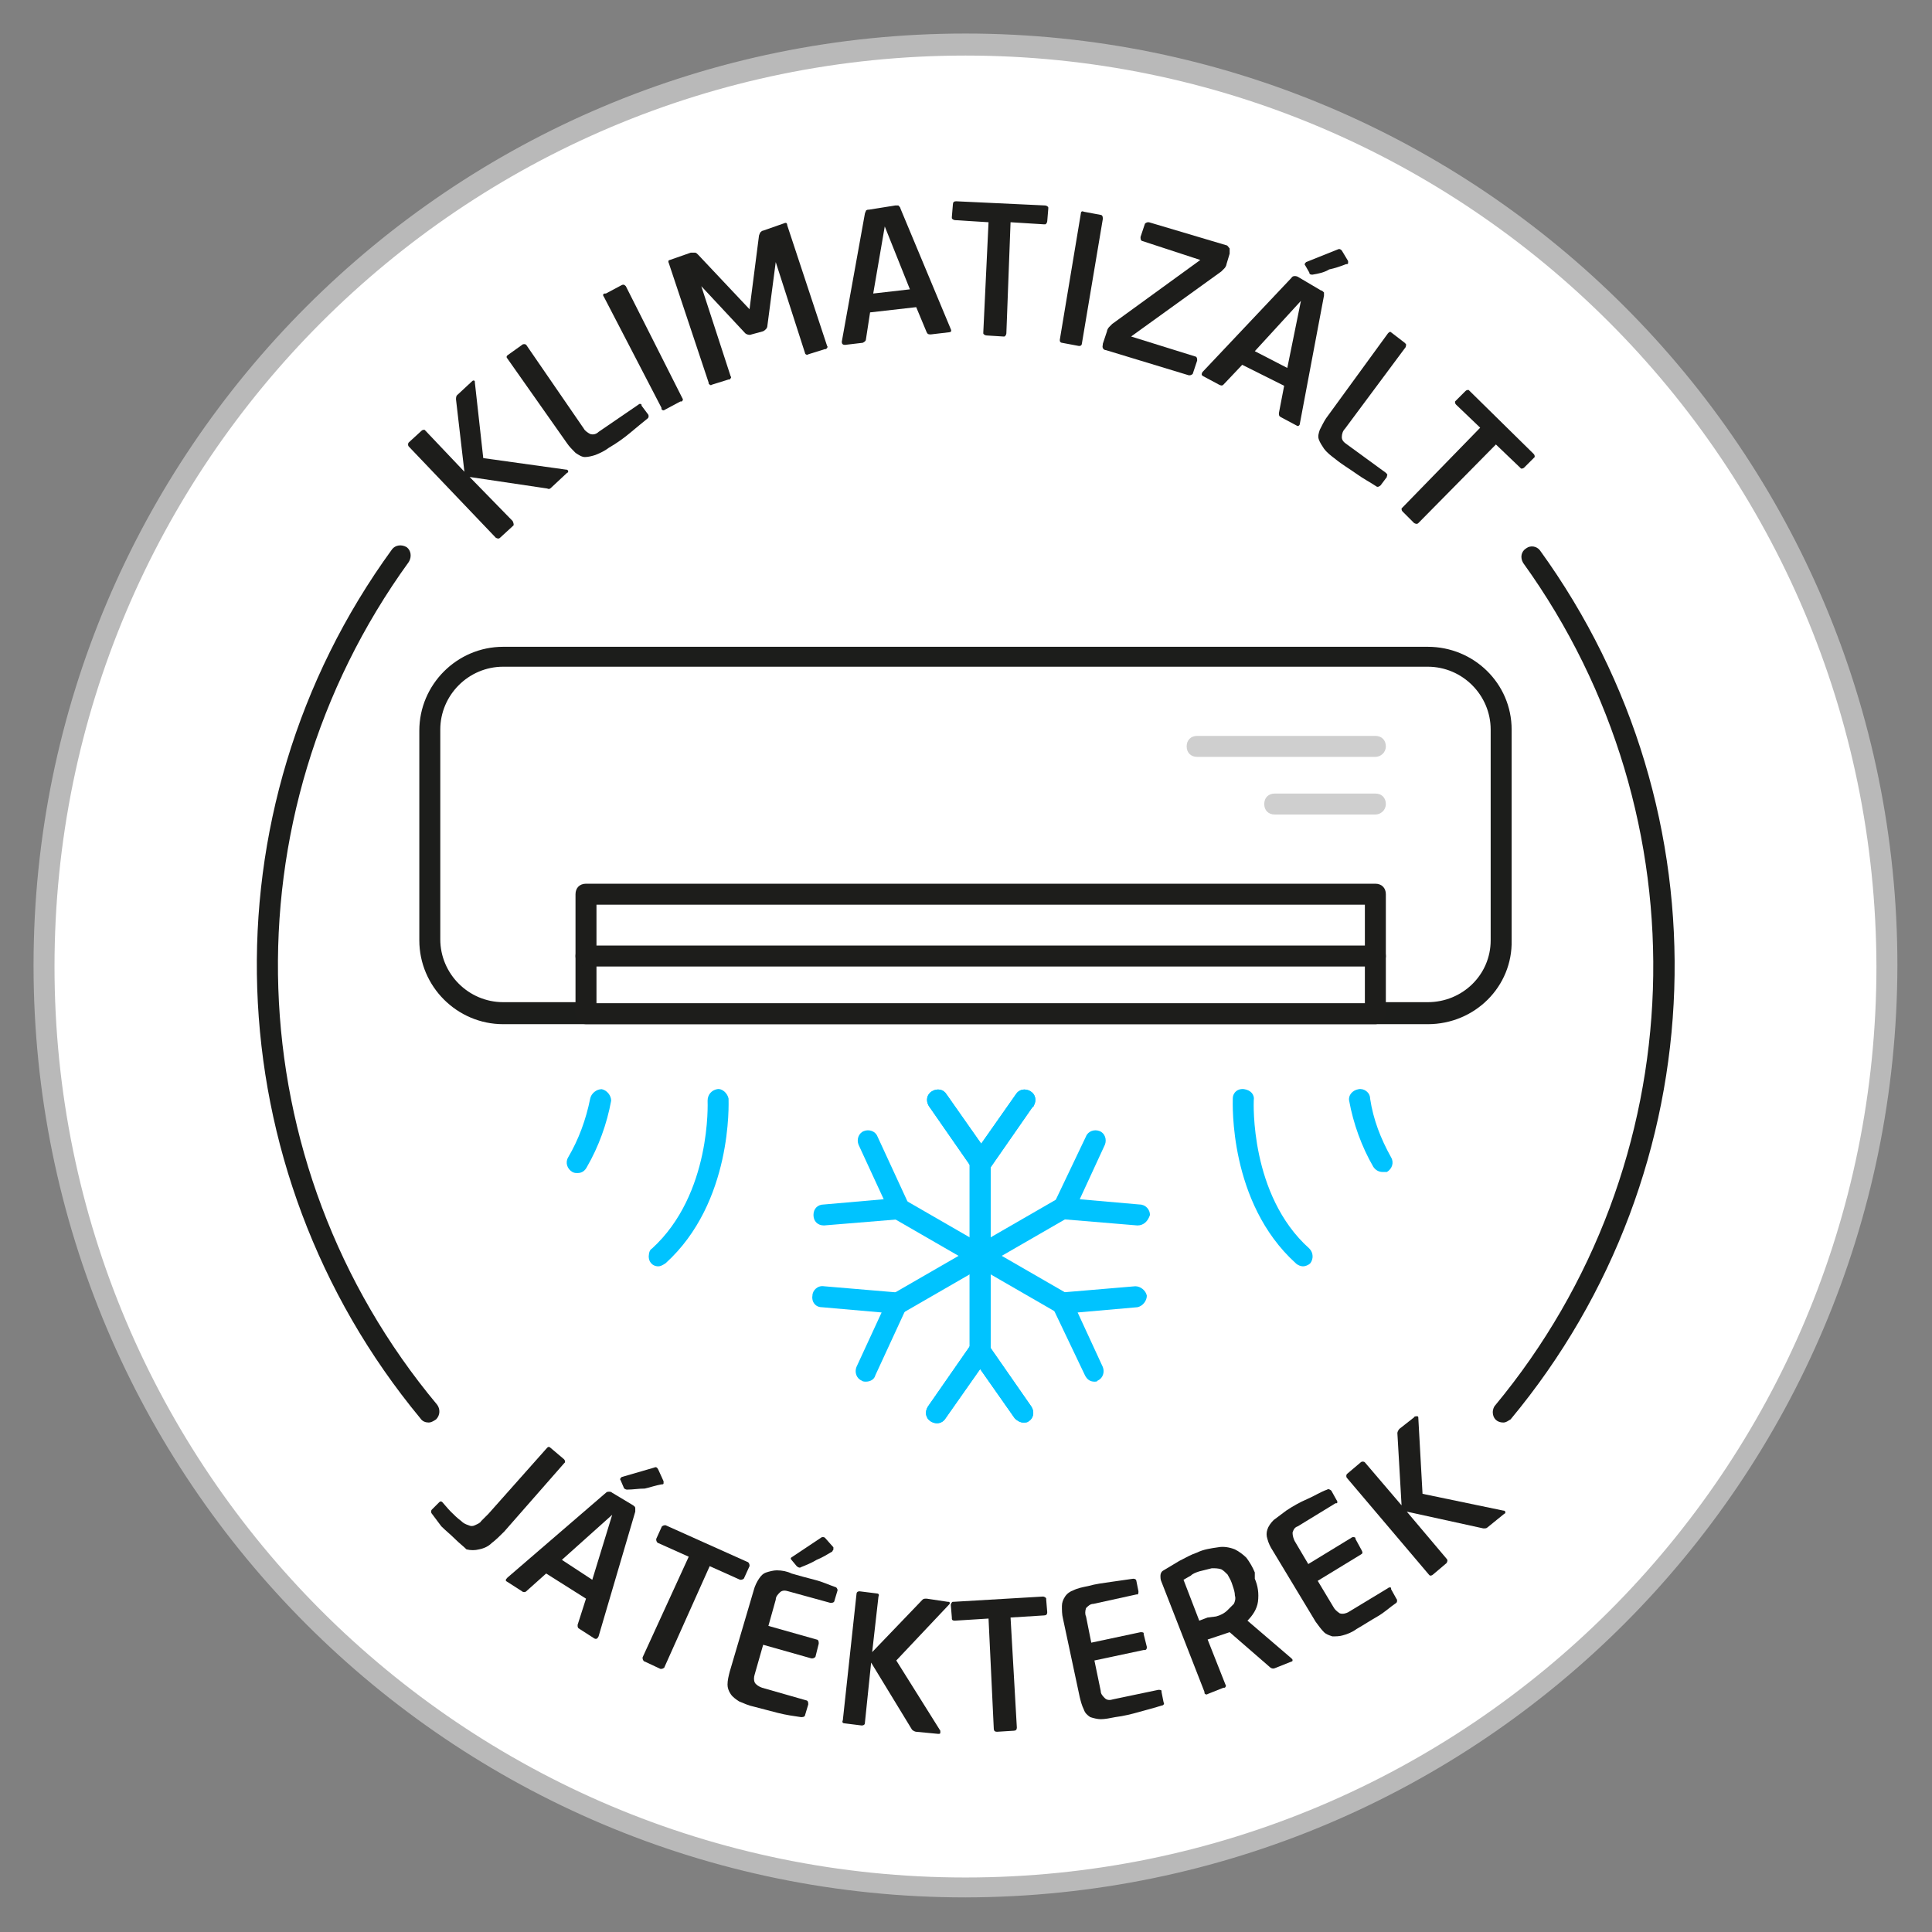 <?xml version="1.0" encoding="utf-8"?>
<!-- Generator: Adobe Illustrator 23.0.3, SVG Export Plug-In . SVG Version: 6.00 Build 0)  -->
<svg version="1.1" id="Layer_1" xmlns="http://www.w3.org/2000/svg" xmlns:xlink="http://www.w3.org/1999/xlink" x="0px" y="0px"
	 viewBox="0 0 184.3 184.3" style="enable-background:new 0 0 184.3 184.3;" xml:space="preserve">
<rect x="0" y="0" width="184.3" height="184.3" fill="#808080" stroke="none"/>
<style type="text/css">
	.st0{fill:#FFFFFF;}
	.st1{fill:#B9B9B9;}
	.st2{fill:#1D1D1B;}
	.st3{fill:#1C1D1B;}
	.st4{fill:#CFCFCF;}
	.st5{fill:#00C3FF;}
</style>
<title>Artboard 2 copy 4</title>
<g>
	<circle class="st0" cx="92.1" cy="92.1" r="87.9"/>
	<path class="st1" d="M92.1,181C43,181,3.2,141.2,3.2,92.1S43,3.2,92.1,3.2C141.2,3.2,181,43,181,92.1
		C180.9,141.2,141.2,180.9,92.1,181z M92.1,5.3c-48,0-86.9,38.9-86.9,86.9c0,48,38.9,86.9,86.9,86.9c48,0,86.9-38.9,86.9-86.9
		c0,0,0,0,0,0C178.9,44.2,140.1,5.3,92.1,5.3L92.1,5.3z"/>
	<path class="st2" d="M45,36.4c0.1-0.1,0.1-0.1,0.2-0.1c0.1,0,0.1,0.1,0.1,0.2l0.8,7.2l7.9,1.1c0.1,0,0.1,0,0.2,0.1
		c0,0.1,0,0.2-0.1,0.2l-1.5,1.4c-0.1,0.1-0.2,0.2-0.4,0.1l-7.4-1.1l4.1,4.2C49,49.9,49,50,49,50.1c0,0,0,0-0.1,0.1l-1.2,1.1
		c-0.1,0.1-0.2,0.1-0.4,0c0,0,0,0,0,0L39,42.6c-0.1-0.1-0.1-0.3,0-0.4c0,0,0,0,0,0l1.2-1.1c0.1-0.1,0.2-0.1,0.3-0.1c0,0,0,0,0.1,0.1
		l3.7,3.9l-0.8-6.9c0-0.1,0-0.3,0.1-0.4L45,36.4z"/>
	<path class="st2" d="M48.4,34.2c-0.1-0.1-0.1-0.2,0-0.3c0,0,0,0,0,0l1.4-1c0.1-0.1,0.3-0.1,0.4,0c0,0,0,0,0,0l5.5,8
		c0.1,0.2,0.4,0.4,0.6,0.5c0.3,0.1,0.6,0,0.8-0.2l3.8-2.6c0.1-0.1,0.2-0.1,0.3,0c0,0,0,0,0,0.1l0.6,0.8c0.1,0.1,0.1,0.3,0,0.4
		c0,0,0,0,0,0c-0.5,0.4-1.1,0.9-1.7,1.4s-1.3,1-2,1.4c-0.4,0.3-0.8,0.5-1.3,0.7c-0.3,0.1-0.7,0.2-1,0.2c-0.3,0-0.6-0.2-0.9-0.4
		c-0.3-0.3-0.6-0.6-0.8-0.9L48.4,34.2z"/>
	<path class="st2" d="M57.6,28.3c-0.1-0.1-0.1-0.3,0.1-0.3c0,0,0,0,0.1,0l1.5-0.8c0.2-0.1,0.3,0,0.4,0.1L65.1,38
		c0.1,0.1,0,0.3-0.1,0.3c0,0,0,0-0.1,0l-1.5,0.8c-0.1,0.1-0.3,0-0.3-0.1c0,0,0,0,0-0.1L57.6,28.3z"/>
	<path class="st2" d="M71.7,31.9c-0.2,0.1-0.5,0-0.6-0.1l-4.2-4.5l2.8,8.6c0.1,0.1,0,0.2-0.1,0.3c0,0,0,0-0.1,0l-1.6,0.5
		c-0.1,0.1-0.2,0-0.3-0.1c0,0,0,0,0-0.1l-3.8-11.4c-0.1-0.2,0-0.3,0.1-0.3l2-0.7c0.1,0,0.3,0,0.4,0c0.1,0,0.2,0.1,0.3,0.2l4.9,5.2
		l0.9-7c0-0.1,0.1-0.2,0.1-0.3c0.1-0.1,0.2-0.2,0.3-0.2l2-0.7c0.2-0.1,0.3,0,0.3,0.2L78.9,33c0.1,0.1,0,0.2-0.1,0.3c0,0,0,0-0.1,0
		l-1.6,0.5c-0.1,0.1-0.3,0-0.3-0.1c0,0,0,0,0,0L74,25l-0.8,6.1c0,0.2-0.2,0.4-0.4,0.5L71.7,31.9z"/>
	<path class="st2" d="M85.4,19.6c0.1,0,0.2,0,0.3,0c0.1,0.1,0.2,0.2,0.2,0.3l4.8,11.5c0.1,0.2,0,0.3-0.2,0.3l-1.7,0.2
		c-0.2,0-0.3,0-0.4-0.2l-1-2.4L83,29.8l-0.4,2.6c0,0.1-0.1,0.2-0.3,0.3l-1.7,0.2c-0.2,0-0.3-0.1-0.3-0.3l2.2-12.2
		c0-0.1,0.1-0.2,0.1-0.3c0.1-0.1,0.2-0.1,0.3-0.1L85.4,19.6z M83.3,28l3.5-0.4l-2.4-6L83.3,28z"/>
	<path class="st2" d="M94.3,21.2L91.1,21c-0.1,0-0.3-0.1-0.3-0.2c0,0,0,0,0-0.1l0.1-1.2c0-0.2,0.1-0.3,0.3-0.3l8.5,0.4
		c0.1,0,0.3,0.1,0.3,0.2c0,0,0,0.1,0,0.1l-0.1,1.2c0,0.1-0.1,0.3-0.2,0.3c0,0,0,0-0.1,0l-3.2-0.2L96,31.8c0,0.1-0.1,0.3-0.2,0.3
		c0,0,0,0-0.1,0L94.1,32c-0.1,0-0.3-0.1-0.3-0.2c0,0,0-0.1,0-0.1L94.3,21.2z"/>
	<path class="st2" d="M103.1,20.4c0-0.2,0.1-0.3,0.3-0.2l1.6,0.3c0.1,0,0.2,0.1,0.2,0.3c0,0,0,0,0,0.1l-2,11.9
		c0,0.1-0.1,0.2-0.2,0.2c0,0,0,0-0.1,0l-1.6-0.3c-0.1,0-0.2-0.1-0.2-0.2c0,0,0,0,0-0.1L103.1,20.4z"/>
	<path class="st2" d="M107.9,32.1l6.1,1.9c0.1,0,0.2,0.1,0.2,0.3c0,0,0,0.1,0,0.1l-0.4,1.2c0,0.1-0.2,0.2-0.3,0.2c0,0,0,0-0.1,0
		l-7.9-2.4c-0.2,0-0.4-0.2-0.3-0.5c0,0,0-0.1,0-0.1l0.4-1.2c0-0.1,0.1-0.3,0.2-0.4c0.1-0.1,0.2-0.2,0.3-0.3l8.4-6.1L109,23
		c-0.1,0-0.2-0.1-0.2-0.3c0,0,0-0.1,0-0.1l0.4-1.2c0-0.1,0.2-0.2,0.3-0.2c0,0,0,0,0.1,0l7.4,2.2c0.1,0,0.2,0.2,0.3,0.3
		c0,0.2,0,0.3,0,0.5l-0.3,1c0,0.1-0.1,0.3-0.2,0.4c-0.1,0.1-0.2,0.2-0.3,0.3L107.9,32.1z"/>
	<path class="st2" d="M126,27.7c0.1,0,0.2,0.1,0.3,0.2c0,0.1,0,0.2,0,0.3L124,40.4c0,0.2-0.2,0.3-0.3,0.2l-1.5-0.8
		c-0.2-0.1-0.2-0.2-0.2-0.4l0.5-2.6l-4-2l-1.8,1.9c-0.1,0.1-0.2,0.1-0.4,0l-1.5-0.8c-0.2-0.1-0.2-0.2-0.1-0.4l8.5-9
		c0.1-0.2,0.4-0.2,0.6-0.1L126,27.7z M119.7,33.5l3.1,1.6l1.3-6.4L119.7,33.5z M125.2,26.2c-0.1,0-0.3,0-0.3-0.2l-0.4-0.7
		c-0.1-0.1,0-0.2,0.1-0.3l3-1.2c0.2-0.1,0.3,0,0.4,0.1c0,0,0,0,0,0l0.6,1c0,0.1,0,0.1,0,0.2c0,0.1-0.1,0.1-0.2,0.1
		c-0.5,0.2-1.1,0.4-1.6,0.5C126.3,26,125.8,26.1,125.2,26.2L125.2,26.2z"/>
	<path class="st2" d="M132.4,31.8c0.1-0.1,0.2-0.2,0.3-0.1c0,0,0,0,0,0l1.3,1c0.1,0.1,0.2,0.2,0.1,0.3c0,0,0,0,0,0.1l-5.8,7.8
		c-0.2,0.2-0.3,0.5-0.3,0.8c0,0.3,0.2,0.5,0.5,0.7l3.7,2.7c0.1,0.1,0.2,0.2,0.1,0.3c0,0,0,0,0,0.1l-0.6,0.8
		c-0.1,0.1-0.3,0.2-0.4,0.1c0,0,0,0,0,0c-0.6-0.4-1.2-0.7-1.9-1.2s-1.4-0.9-2-1.4c-0.4-0.3-0.8-0.6-1.1-1c-0.2-0.3-0.4-0.6-0.5-0.9
		c-0.1-0.3,0-0.6,0.1-0.9c0.2-0.4,0.4-0.8,0.6-1.1L132.4,31.8z"/>
	<path class="st2" d="M141.2,40.8l-2.3-2.2c-0.1-0.1-0.1-0.2-0.1-0.3c0,0,0,0,0.1-0.1l0.9-0.9c0.1-0.1,0.2-0.1,0.3-0.1
		c0,0,0,0,0.1,0.1l6.1,6c0.1,0.1,0.1,0.2,0.1,0.3c0,0,0,0-0.1,0.1l-0.9,0.9c-0.1,0.1-0.2,0.1-0.3,0.1c0,0,0,0-0.1-0.1l-2.3-2.2
		l-7.4,7.5c-0.1,0.1-0.2,0.1-0.4,0c0,0,0,0,0,0l-1.1-1.1c-0.1-0.1-0.1-0.2-0.1-0.3c0,0,0,0,0.1-0.1L141.2,40.8z"/>
	<path class="st2" d="M43.4,146.8c-0.4-0.4-0.9-0.8-1.3-1.2c-0.3-0.4-0.6-0.8-0.9-1.2c-0.1-0.1-0.1-0.3,0-0.4l0.7-0.7
		c0.1-0.1,0.2-0.1,0.3,0s0.5,0.6,0.8,0.9s0.6,0.6,1,0.9c0.2,0.2,0.4,0.3,0.7,0.4c0.2,0.1,0.4,0.1,0.6,0c0.2-0.1,0.5-0.2,0.6-0.4
		c0.2-0.2,0.4-0.4,0.7-0.7l5.6-6.3c0.1-0.1,0.2-0.1,0.3,0c0,0,0,0,0,0l1.3,1.1c0.1,0.1,0.1,0.2,0.1,0.3c0,0,0,0-0.1,0.1l-5.7,6.5
		c-0.4,0.4-0.8,0.8-1.2,1.1c-0.3,0.3-0.7,0.5-1.2,0.6c-0.4,0.1-0.8,0.1-1.2,0C44.2,147.5,43.8,147.2,43.4,146.8z"/>
	<path class="st2" d="M60.4,143.6c0.1,0.1,0.2,0.1,0.2,0.3c0,0.1,0,0.2,0,0.3l-3.5,11.9c-0.1,0.2-0.2,0.3-0.4,0.2l-1.4-0.9
		c-0.2-0.1-0.2-0.2-0.2-0.4l0.8-2.5l-3.8-2.4l-1.9,1.7c-0.1,0.1-0.3,0.1-0.4,0l-1.4-0.9c-0.2-0.1-0.2-0.2,0-0.4l9.4-8.1
		c0.1-0.1,0.2-0.1,0.3-0.1c0.1,0,0.2,0,0.3,0.1L60.4,143.6z M53.6,148.8l2.9,1.9l1.9-6.2L53.6,148.8z M59.8,142.1
		c-0.1,0-0.3-0.1-0.3-0.2l-0.3-0.7c-0.1-0.1,0-0.2,0.1-0.3l3.1-0.9c0.2-0.1,0.3,0,0.4,0.2c0,0,0,0,0,0l0.5,1.1c0,0.1,0,0.1,0,0.2
		c0,0.1-0.1,0.1-0.2,0.1c-0.6,0.1-1.1,0.3-1.6,0.4C60.9,142,60.4,142.1,59.8,142.1L59.8,142.1z"/>
	<path class="st2" d="M65.7,148.5l-2.9-1.3c-0.1,0-0.2-0.2-0.2-0.3c0,0,0-0.1,0-0.1l0.5-1.1c0-0.1,0.2-0.2,0.3-0.2c0,0,0,0,0.1,0
		l7.8,3.5c0.1,0,0.2,0.2,0.2,0.3c0,0,0,0,0,0.1l-0.5,1.1c0,0.1-0.2,0.2-0.3,0.2c0,0,0,0-0.1,0l-2.9-1.3l-4.3,9.6
		c0,0.1-0.2,0.2-0.3,0.2c0,0-0.1,0-0.1,0l-1.5-0.7c-0.1,0-0.2-0.2-0.2-0.3c0,0,0,0,0-0.1L65.7,148.5z"/>
	<path class="st2" d="M71.9,151.7c0.1-0.4,0.3-0.8,0.5-1.1c0.2-0.3,0.4-0.5,0.7-0.6c0.3-0.1,0.7-0.2,1-0.2c0.5,0,1,0.1,1.4,0.3
		c0.7,0.2,1.4,0.4,2.2,0.6s1.4,0.5,2,0.7c0.1,0,0.2,0.2,0.2,0.3c0,0,0,0,0,0l-0.3,1c0,0.1-0.1,0.2-0.3,0.2c0,0,0,0-0.1,0l-4-1.1
		c-0.3-0.1-0.6-0.1-0.8,0.1c-0.2,0.2-0.4,0.4-0.4,0.7l-0.7,2.5l4.6,1.3c0.1,0,0.2,0.1,0.2,0.3c0,0,0,0,0,0.1l-0.3,1.2
		c0,0.1-0.2,0.2-0.3,0.2c0,0,0,0-0.1,0l-4.6-1.3l-0.8,2.8c-0.1,0.3-0.1,0.6,0,0.8c0.1,0.2,0.4,0.4,0.7,0.5l4.2,1.2
		c0.1,0,0.2,0.1,0.2,0.3c0,0,0,0,0,0.1l-0.3,1c0,0.1-0.1,0.2-0.3,0.2c0,0,0,0-0.1,0c-0.7-0.1-1.4-0.2-2.2-0.4s-1.5-0.4-2.3-0.6
		c-0.5-0.1-0.9-0.3-1.4-0.5c-0.3-0.2-0.6-0.4-0.8-0.7c-0.2-0.3-0.3-0.6-0.3-0.9c0-0.4,0.1-0.8,0.2-1.2L71.9,151.7z M76.4,149.5
		c-0.1,0.1-0.3,0-0.4-0.1l-0.5-0.6c-0.1-0.1-0.1-0.2,0.1-0.3l2.7-1.8c0.1-0.1,0.3-0.1,0.4,0c0,0,0,0,0,0l0.8,0.9c0,0.1,0,0.1,0,0.2
		c0,0.1-0.1,0.1-0.1,0.2c-0.5,0.3-1,0.6-1.5,0.8C77.4,149.1,76.9,149.3,76.4,149.5z"/>
	<path class="st2" d="M90.4,152.8c0.1,0,0.2,0,0.2,0.1c0,0.1,0,0.1-0.1,0.2l-5,5.3l4.2,6.7c0,0.1,0,0.1,0,0.2c0,0.1-0.1,0.1-0.2,0.1
		l-2.1-0.2c-0.1,0-0.3-0.1-0.4-0.2l-3.9-6.4l-0.6,5.8c0,0.1-0.1,0.2-0.3,0.2c0,0,0,0,0,0l-1.6-0.2c-0.2,0-0.3-0.1-0.2-0.3l1.3-12
		c0-0.2,0.1-0.3,0.3-0.3l1.6,0.2c0.2,0,0.3,0.1,0.2,0.3l-0.6,5.3l4.8-5c0.1-0.1,0.2-0.1,0.4-0.1L90.4,152.8z"/>
	<path class="st2" d="M94.3,154.4l-3.2,0.2c-0.1,0-0.3,0-0.3-0.2c0,0,0-0.1,0-0.1l-0.1-1.2c0-0.1,0.1-0.3,0.2-0.3c0,0,0.1,0,0.1,0
		l8.5-0.5c0.1,0,0.3,0.1,0.3,0.2c0,0,0,0.1,0,0.1l0.1,1.2c0,0.2-0.1,0.3-0.3,0.3l-3.2,0.2l0.6,10.5c0,0.2-0.1,0.3-0.3,0.3l-1.6,0.1
		c-0.2,0-0.3-0.1-0.3-0.3L94.3,154.4z"/>
	<path class="st2" d="M101.4,154.4c-0.1-0.4-0.1-0.8-0.1-1.2c0-0.3,0.1-0.6,0.3-0.9c0.2-0.3,0.5-0.5,0.8-0.6
		c0.4-0.2,0.9-0.3,1.4-0.4c0.7-0.2,1.5-0.3,2.2-0.4s1.4-0.2,2.1-0.3c0.2,0,0.3,0.1,0.3,0.2c0,0,0,0,0,0l0.2,1c0,0.1,0,0.3-0.1,0.3
		c0,0,0,0-0.1,0l-4.1,0.9c-0.3,0-0.5,0.2-0.7,0.4c-0.1,0.3-0.1,0.6,0,0.8l0.5,2.5l4.7-1c0.1,0,0.3,0,0.3,0.1c0,0,0,0.1,0,0.1
		l0.3,1.2c0,0.1,0,0.3-0.2,0.3c0,0,0,0-0.1,0l-4.7,1l0.6,2.9c0,0.3,0.2,0.5,0.4,0.7c0.2,0.2,0.5,0.2,0.8,0.1l4.3-0.9
		c0.1,0,0.3,0,0.3,0.1c0,0,0,0,0,0.1l0.2,1c0.1,0.1,0,0.3-0.2,0.3c0,0,0,0,0,0c-0.6,0.2-1.4,0.4-2.1,0.6s-1.5,0.4-2.3,0.5
		c-0.5,0.1-1,0.2-1.4,0.2c-0.3,0-0.7-0.1-1-0.2c-0.3-0.2-0.5-0.4-0.6-0.7c-0.2-0.4-0.3-0.8-0.4-1.2L101.4,154.4z"/>
	<path class="st2" d="M119.7,150.6c0.3,0.7,0.4,1.4,0.3,2.2c-0.1,0.7-0.5,1.3-1,1.8l4.2,3.6c0.1,0.1,0.1,0.1,0.1,0.2
		c0,0.1-0.1,0.1-0.1,0.1l-1.5,0.6c-0.2,0.1-0.4,0.1-0.6-0.1l-3.8-3.3l-0.3,0.1l-0.9,0.3c-0.3,0.1-0.6,0.2-0.9,0.3l1.7,4.3
		c0.1,0.1,0,0.3-0.1,0.3c0,0,0,0-0.1,0l-1.5,0.6c-0.1,0.1-0.3,0-0.3-0.1c0,0,0,0,0-0.1l-4.1-10.5c-0.1-0.2-0.1-0.4-0.1-0.6
		c0-0.2,0.1-0.4,0.3-0.5c0.5-0.3,1-0.6,1.5-0.9c0.6-0.3,1.1-0.6,1.7-0.8c0.6-0.3,1.3-0.4,2-0.5c0.5-0.1,1.1,0,1.6,0.2
		c0.4,0.2,0.8,0.5,1.1,0.8c0.3,0.4,0.6,0.9,0.8,1.4L119.7,150.6z M116,154.2c0.4-0.1,0.8-0.3,1.1-0.6c0.2-0.2,0.4-0.4,0.6-0.6
		c0.1-0.2,0.2-0.5,0.1-0.8c0-0.3-0.1-0.6-0.2-0.9l-0.1-0.3c-0.1-0.3-0.3-0.6-0.4-0.8c-0.2-0.2-0.4-0.4-0.6-0.5
		c-0.3-0.1-0.6-0.1-0.9-0.1c-0.4,0.1-0.8,0.2-1.2,0.3c-0.3,0.1-0.6,0.2-0.8,0.4c-0.2,0.1-0.5,0.3-0.7,0.4l1.5,3.9l0.8-0.3L116,154.2
		z"/>
	<path class="st2" d="M121.4,147.9c-0.2-0.3-0.4-0.7-0.5-1.1c-0.1-0.3-0.1-0.6,0-0.9c0.1-0.3,0.3-0.6,0.6-0.9
		c0.4-0.3,0.8-0.6,1.2-0.9c0.6-0.4,1.3-0.8,2-1.1s1.3-0.7,1.9-0.9c0.1-0.1,0.3,0,0.4,0.1c0,0,0,0,0,0l0.5,0.9c0.1,0.1,0.1,0.3,0,0.3
		c0,0,0,0-0.1,0l-3.6,2.2c-0.3,0.1-0.4,0.3-0.5,0.6c0,0.3,0.1,0.6,0.2,0.8l1.3,2.2l4.1-2.5c0.1-0.1,0.3-0.1,0.4,0c0,0,0,0,0,0.1
		l0.6,1.1c0.1,0.2,0.1,0.3-0.1,0.4l-4.1,2.5l1.5,2.5c0.1,0.2,0.3,0.4,0.6,0.6c0.3,0.1,0.6,0,0.8-0.1l3.8-2.3c0.1-0.1,0.3-0.1,0.3,0
		c0,0,0,0,0,0.1l0.5,0.9c0.1,0.1,0.1,0.3,0,0.4c0,0,0,0,0,0c-0.6,0.4-1.1,0.9-1.8,1.3s-1.3,0.8-2,1.2c-0.4,0.3-0.9,0.5-1.3,0.6
		c-0.3,0.1-0.7,0.1-1,0.1c-0.3-0.1-0.6-0.2-0.8-0.4c-0.3-0.3-0.5-0.6-0.8-1L121.4,147.9z"/>
	<path class="st2" d="M134.9,135.2c0-0.1,0.2-0.1,0.3-0.1c0,0,0,0,0,0c0.1,0,0.1,0.1,0.1,0.2l0.4,7.2l7.7,1.6c0.1,0,0.1,0,0.2,0.1
		c0,0.1,0,0.2-0.1,0.2l-1.6,1.3c-0.1,0.1-0.2,0.1-0.4,0.1l-7.3-1.6l3.8,4.5c0.1,0.1,0.1,0.2,0,0.4c0,0,0,0,0,0l-1.3,1.1
		c-0.1,0.1-0.2,0.1-0.3,0.1c0,0,0,0-0.1-0.1l-7.8-9.2c-0.1-0.1-0.1-0.3,0-0.4l1.3-1.1c0.1-0.1,0.3-0.1,0.4,0c0,0,0,0,0,0l3.5,4.1
		l-0.4-6.9c0-0.1,0.1-0.3,0.2-0.4L134.9,135.2z"/>
	<path class="st0" d="M48,62.6h88.2c3.9,0,7,3.2,7,7v20c0,3.9-3.2,7-7,7H48c-3.9,0-7-3.2-7-7v-20C41,65.7,44.1,62.6,48,62.6z"/>
	<path class="st3" d="M136.2,97.7H48c-4.4,0-8-3.6-8-8v-20c0-4.4,3.6-8,8-8h88.2c4.4,0,8,3.5,8,7.9c0,0,0,0,0,0.1v20
		C144.3,94.1,140.7,97.7,136.2,97.7z M48,63.6c-3.3,0-6,2.7-6,6v20c0,3.3,2.7,6,6,6h88.2c3.3,0,6-2.6,6-5.9c0,0,0,0,0-0.1v-20
		c0-3.3-2.7-6-6-6c0,0,0,0-0.1,0H48z"/>
	<rect x="55.9" y="85.3" class="st0" width="75.3" height="11.4"/>
	<path class="st2" d="M131.2,97.7H55.9c-0.6,0-1-0.4-1-1V85.3c0-0.6,0.4-1,1-1h75.3c0.6,0,1,0.4,1,1v11.4
		C132.2,97.2,131.7,97.7,131.2,97.7L131.2,97.7z M56.9,95.7h73.3v-9.4H56.9L56.9,95.7z"/>
	<path class="st2" d="M131.2,92.2H55.9c-0.6,0-1-0.4-1-1s0.4-1,1-1h75.3c0.6,0,1,0.4,1,1S131.7,92.2,131.2,92.2z"/>
	<path class="st4" d="M131.2,72.2h-17c-0.6,0-1-0.4-1-1s0.4-1,1-1h17c0.6,0,1,0.4,1,1S131.7,72.2,131.2,72.2z"/>
	<path class="st4" d="M131.2,77.7h-9.6c-0.6,0-1-0.4-1-1s0.4-1,1-1h9.6c0.6,0,1,0.4,1,1S131.7,77.7,131.2,77.7z"/>
	<path class="st5" d="M93.5,129.8c-0.6,0-1-0.4-1-1v-18.1c0-0.6,0.4-1,1-1s1,0.4,1,1v18.1C94.5,129.4,94.1,129.8,93.5,129.8z"/>
	<path class="st5" d="M93.5,111.8c-0.3,0-0.6-0.2-0.8-0.4l-4.1-5.9c-0.3-0.5-0.2-1.1,0.3-1.4c0.5-0.3,1.1-0.2,1.4,0.3l3.3,4.7
		l3.3-4.7c0.3-0.5,0.9-0.6,1.4-0.3c0.5,0.3,0.6,0.9,0.3,1.4c0,0,0,0.1-0.1,0.1l-4.1,5.9C94.2,111.6,93.8,111.8,93.5,111.8z"/>
	<path class="st5" d="M97.6,135.7c-0.3,0-0.6-0.2-0.8-0.4l-3.3-4.7l-3.3,4.7c-0.3,0.5-0.9,0.6-1.4,0.3c-0.5-0.3-0.6-0.9-0.3-1.4
		l4.1-5.9c0.3-0.5,0.9-0.6,1.4-0.3c0.1,0.1,0.2,0.2,0.3,0.3l4.1,5.9c0.3,0.5,0.2,1.1-0.3,1.4C98,135.7,97.8,135.7,97.6,135.7
		L97.6,135.7z"/>
	<path class="st5" d="M93.5,129.8c-0.6,0-1-0.4-1-1v-18.1c0-0.6,0.4-1,1-1s1,0.4,1,1v18.1C94.5,129.4,94.1,129.8,93.5,129.8z"/>
	<path class="st5" d="M93.5,111.8c-0.3,0-0.6-0.2-0.8-0.4l-4.1-5.9c-0.3-0.5-0.2-1.1,0.3-1.4c0.5-0.3,1.1-0.2,1.4,0.3l3.3,4.7
		l3.3-4.7c0.3-0.5,0.9-0.6,1.4-0.3c0.5,0.3,0.6,0.9,0.3,1.4c0,0,0,0.1-0.1,0.1l-4.1,5.9C94.2,111.6,93.8,111.8,93.5,111.8z"/>
	<path class="st5" d="M97.6,135.7c-0.3,0-0.6-0.2-0.8-0.4l-3.3-4.7l-3.3,4.7c-0.3,0.5-0.9,0.6-1.4,0.3c-0.5-0.3-0.6-0.9-0.3-1.4
		l4.1-5.9c0.3-0.5,0.9-0.6,1.4-0.3c0.1,0.1,0.2,0.2,0.3,0.3l4.1,5.9c0.3,0.5,0.2,1.1-0.3,1.4C98,135.7,97.8,135.7,97.6,135.7
		L97.6,135.7z"/>
	<path class="st5" d="M101.3,125.3c-0.2,0-0.3-0.1-0.5-0.1l-15.6-9c-0.5-0.3-0.6-0.9-0.4-1.4c0,0,0,0,0,0c0.3-0.5,0.9-0.6,1.4-0.4
		c0,0,0,0,0,0l15.6,9c0.5,0.3,0.6,0.9,0.4,1.4C102,125.1,101.7,125.3,101.3,125.3z"/>
	<path class="st5" d="M78.6,116.9c-0.6,0-1-0.4-1-1c0-0.6,0.4-1,1-1l5.7-0.5l-2.4-5.2c-0.2-0.5,0-1.1,0.5-1.3c0.5-0.2,1.1,0,1.3,0.5
		l3,6.5c0.1,0.3,0.1,0.6,0,0.9c-0.2,0.3-0.5,0.5-0.8,0.5L78.6,116.9L78.6,116.9z"/>
	<path class="st5" d="M104.4,131.8c-0.4,0-0.7-0.2-0.9-0.6l-3.1-6.5c-0.1-0.3-0.1-0.6,0-0.9c0.2-0.3,0.5-0.5,0.8-0.5l7.1-0.6
		c0.5,0,1,0.4,1.1,0.9c0,0.5-0.4,1-0.9,1.1l-5.7,0.5l2.4,5.2c0.2,0.5,0,1.1-0.5,1.3C104.7,131.8,104.5,131.8,104.4,131.8z"/>
	<path class="st5" d="M85.7,125.3c-0.6,0-1-0.4-1-1c0-0.4,0.2-0.7,0.5-0.9l15.6-9c0.5-0.3,1.1-0.1,1.4,0.4c0.3,0.5,0.1,1.1-0.4,1.4
		c0,0,0,0,0,0l-15.6,9C86,125.3,85.9,125.3,85.7,125.3z"/>
	<path class="st5" d="M82.6,131.8c-0.1,0-0.3,0-0.4-0.1c-0.5-0.2-0.7-0.8-0.5-1.3l2.4-5.2l-5.7-0.5c-0.6,0-1-0.5-0.9-1.1
		c0,0,0,0,0,0c0-0.5,0.5-1,1.1-0.9l7.1,0.6c0.3,0,0.6,0.2,0.8,0.5c0.1,0.3,0.1,0.6,0,0.9l-3,6.5C83.4,131.6,83,131.8,82.6,131.8z"/>
	<path class="st5" d="M108.5,116.9L108.5,116.9l-7.2-0.6c-0.3,0-0.6-0.2-0.8-0.5c-0.1-0.3-0.1-0.6,0-0.9l3.1-6.5
		c0.2-0.5,0.8-0.7,1.3-0.5c0.5,0.2,0.7,0.8,0.5,1.3l-2.4,5.2l5.7,0.5c0.6,0,1,0.5,1,1C109.5,116.5,109.1,116.9,108.5,116.9
		L108.5,116.9z"/>
	<path class="st5" d="M62.8,120.8c-0.6,0-1-0.5-0.9-1.1c0-0.2,0.1-0.5,0.3-0.6c5.7-5.2,5.3-14,5.3-14.1c0-0.6,0.4-1,0.9-1.1
		s1,0.4,1.1,0.9c0,0.4,0.4,9.9-6,15.7C63.2,120.7,63,120.8,62.8,120.8z"/>
	<path class="st5" d="M55.1,111.9c-0.2,0-0.3,0-0.5-0.1c-0.5-0.3-0.7-0.9-0.4-1.4c0,0,0,0,0,0c1-1.7,1.7-3.6,2.1-5.6
		c0.1-0.5,0.6-0.9,1.1-0.9c0.5,0.1,0.9,0.6,0.9,1.1c-0.4,2.2-1.2,4.4-2.3,6.3C55.8,111.7,55.5,111.9,55.1,111.9z"/>
	<path class="st5" d="M124.3,120.8c-0.2,0-0.5-0.1-0.7-0.3c-6.4-5.8-6-15.3-6-15.7c0-0.6,0.5-1,1.1-0.9s1,0.5,0.9,1.1
		c0,0.1-0.4,9,5.3,14.1c0.4,0.4,0.4,1,0.1,1.4C124.8,120.7,124.5,120.8,124.3,120.8L124.3,120.8z"/>
	<path class="st5" d="M131.9,111.8c-0.4,0-0.7-0.2-0.9-0.5c-1.1-1.9-1.9-4.1-2.3-6.3c-0.1-0.5,0.3-1,0.9-1.1
		c0.5-0.1,1.1,0.3,1.1,0.9c0.3,2,1,3.8,2,5.6c0.3,0.5,0.1,1.1-0.4,1.4c0,0,0,0,0,0C132.2,111.8,132.1,111.8,131.9,111.8z"/>
	<path class="st3" d="M143.4,135.7c-0.6,0-1-0.4-1-1c0-0.2,0.1-0.5,0.2-0.6c19.1-23,20.2-56.1,2.7-80.4c-0.3-0.5-0.2-1.1,0.3-1.4
		c0.4-0.3,1-0.2,1.3,0.2c18.1,25,17,59.1-2.8,82.9C143.9,135.5,143.7,135.7,143.4,135.7z"/>
	<path class="st3" d="M40.9,135.7c-0.3,0-0.6-0.1-0.8-0.4c-19.7-23.8-20.9-57.9-2.7-82.9c0.3-0.4,0.9-0.5,1.4-0.2c0,0,0,0,0,0
		c0.4,0.3,0.5,0.9,0.2,1.4c-17.6,24.3-16.5,57.4,2.7,80.4c0.3,0.4,0.3,1-0.1,1.4C41.3,135.6,41.1,135.7,40.9,135.7z"/>
</g>
</svg>
